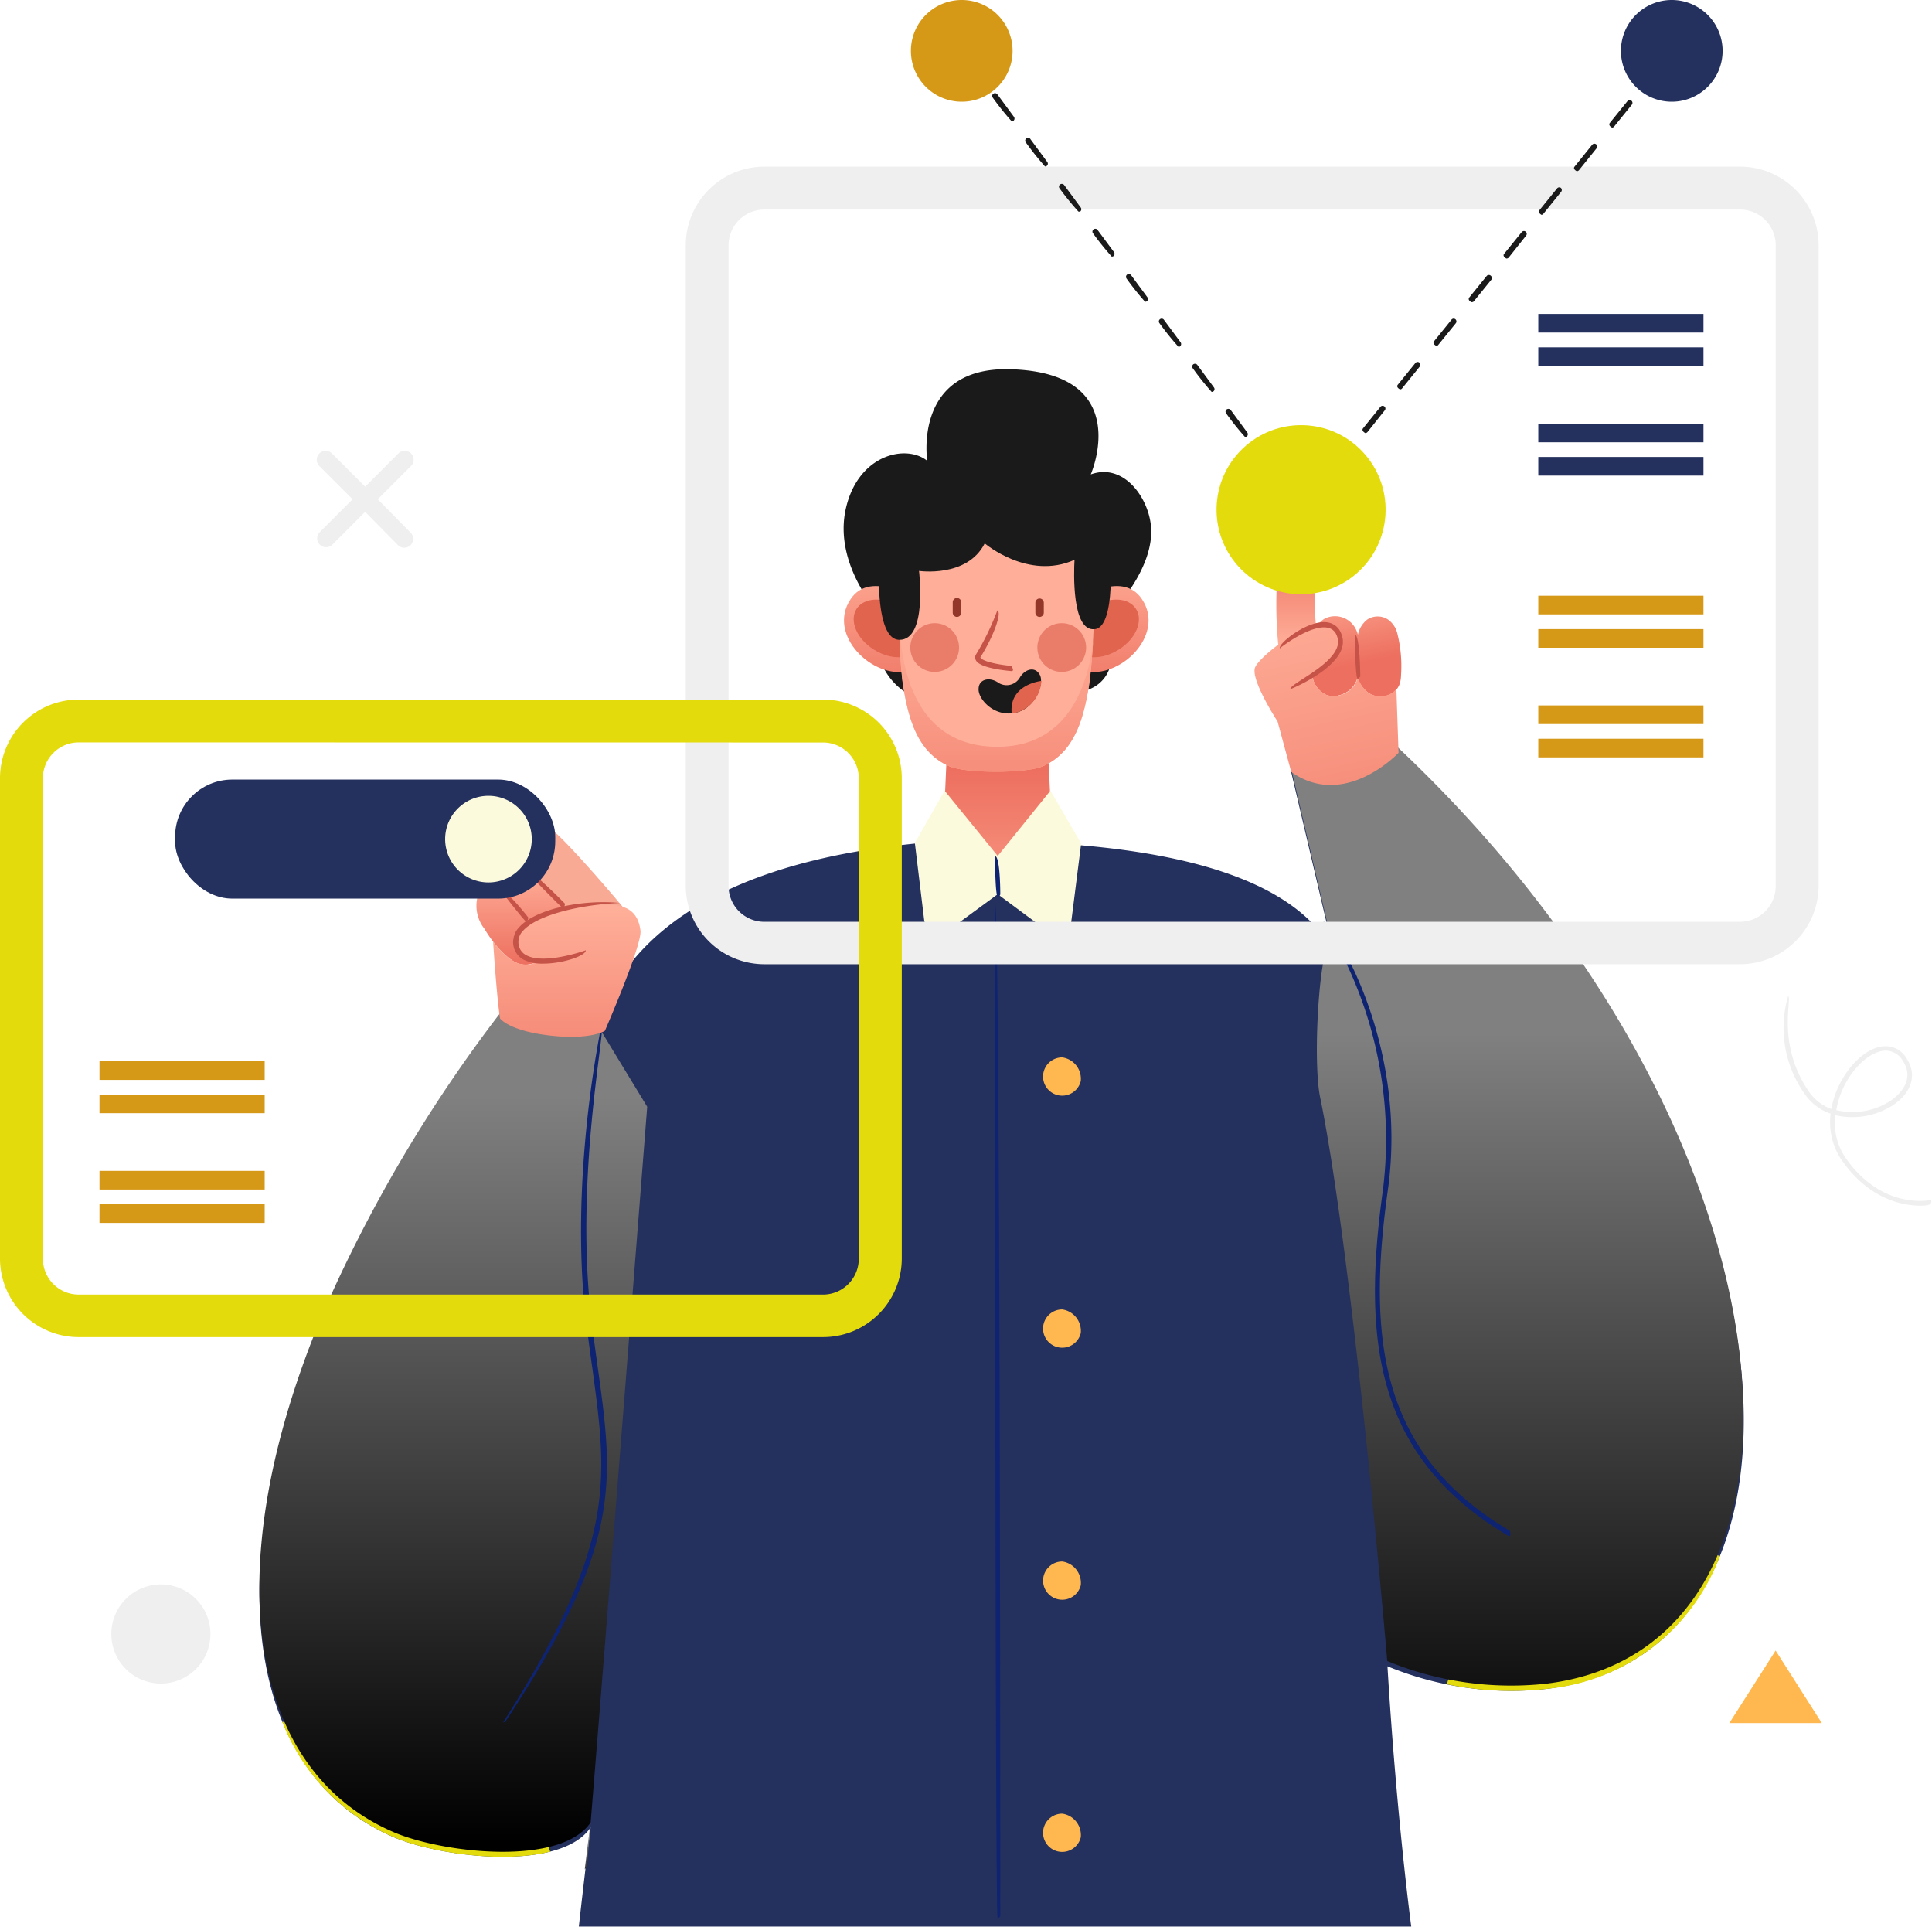 <svg xmlns="http://www.w3.org/2000/svg" xmlns:xlink="http://www.w3.org/1999/xlink" viewBox="0 0 194.96 194.38"><defs><style>.cls-1{isolation:isolate;}.cls-2{fill:#24305e;}.cls-3{fill:#e3db0b;}.cls-4,.cls-5,.cls-6{mix-blend-mode:soft-light;}.cls-4{fill:url(#linear-gradient);}.cls-5{fill:url(#linear-gradient-2);}.cls-6{fill:url(#linear-gradient-3);}.cls-7{fill:url(#linear-gradient-4);}.cls-8{fill:#1a1a1a;}.cls-9{fill:#efefef;}.cls-10{fill:#ffb850;}.cls-11{fill:#d69917;}.cls-12{fill:url(#linear-gradient-5);}.cls-13{fill:#e0644e;}.cls-14{fill:url(#linear-gradient-6);}.cls-15{fill:#ffaf99;}.cls-16{fill:#fbfadc;}.cls-17{fill:url(#linear-gradient-7);}.cls-18{fill:#ea7d6a;}.cls-19{fill:#93372b;}.cls-20{fill:url(#linear-gradient-8);}.cls-21{fill:url(#linear-gradient-9);}.cls-22{fill:url(#linear-gradient-10);}.cls-23{fill:#c65347;}.cls-24{fill:#0e2371;}.cls-25{fill:#f8aa95;}.cls-26{fill:url(#linear-gradient-11);}.cls-27{fill:url(#linear-gradient-12);}</style><linearGradient id="linear-gradient" x1="59.31" y1="185.71" x2="59.31" y2="190.45" gradientUnits="userSpaceOnUse"><stop offset="0.01" stop-color="gray"/><stop offset="1"/></linearGradient><linearGradient id="linear-gradient-2" x1="45.74" y1="101.31" x2="45.74" y2="185.93" gradientUnits="userSpaceOnUse"><stop offset="0.11" stop-color="gray"/><stop offset="1"/></linearGradient><linearGradient id="linear-gradient-3" x1="153.08" y1="85.16" x2="153.08" y2="180.43" gradientUnits="userSpaceOnUse"><stop offset="0.2" stop-color="gray"/><stop offset="1"/></linearGradient><linearGradient id="linear-gradient-4" x1="100.65" y1="98.19" x2="100.65" y2="75.88" gradientUnits="userSpaceOnUse"><stop offset="0.01" stop-color="#ffaf99"/><stop offset="0.92" stop-color="#ed6f5f"/></linearGradient><linearGradient id="linear-gradient-5" x1="112.16" y1="55.3" x2="112.16" y2="72.57" gradientUnits="userSpaceOnUse"><stop offset="0" stop-color="#ffaf99"/><stop offset="0.96" stop-color="#ed6f5f"/></linearGradient><linearGradient id="linear-gradient-6" x1="783.06" y1="55.3" x2="783.06" y2="72.57" gradientTransform="matrix(-1, 0, 0, 1, 871.97, 0)" xlink:href="#linear-gradient-5"/><linearGradient id="linear-gradient-7" x1="100.6" y1="61.91" x2="100.6" y2="94.22" xlink:href="#linear-gradient-5"/><linearGradient id="linear-gradient-8" x1="130.82" y1="65.21" x2="130.82" y2="55.17" gradientUnits="userSpaceOnUse"><stop offset="0.01" stop-color="#ffaf99"/><stop offset="1" stop-color="#ed6f5f"/></linearGradient><linearGradient id="linear-gradient-9" x1="1086.9" y1="-51.37" x2="1086.9" y2="-42.37" gradientTransform="matrix(-0.98, 0.21, 0.21, 0.98, 1208.76, -119.25)" xlink:href="#linear-gradient-8"/><linearGradient id="linear-gradient-10" x1="1090.38" y1="-51.59" x2="1090.38" y2="-9.71" gradientTransform="matrix(-0.98, 0.21, 0.21, 0.98, 1208.76, -119.25)" xlink:href="#linear-gradient-8"/><linearGradient id="linear-gradient-11" x1="52.6" y1="87.63" x2="52.6" y2="97.29" xlink:href="#linear-gradient-8"/><linearGradient id="linear-gradient-12" x1="57.2" y1="91.29" x2="57.2" y2="115.59" xlink:href="#linear-gradient-8"/></defs><g class="cls-1"><g id="Camada_2" data-name="Camada 2"><g id="_Layer_" data-name="&lt;Layer&gt;"><path class="cls-2" d="M140.48,75.34l-10.19,2.52,4.28,18.23c-6.18-12-32.57-10.89-36.13-11.44l-1.69.08c-8.46.62-30.87,2.37-36.53,18.65l-9.76-.67c-29.42,39-31,74-10.68,82.66,4.87,2.07,16.76,3.48,19.82-1-.45,3.34-1.19,10-1.19,10h84s-1.48-11-2.4-26.26a32.75,32.75,0,0,0,16,2.29C186.4,166.76,182.74,114.69,140.48,75.34Z"/><path class="cls-3" d="M28.5,173.75a20.86,20.86,0,0,0,11.28,11.62c3.56,1.52,10.87,2.68,15.74,1.44C49.51,169.25,35.36,170.89,28.5,173.75Z"/><path class="cls-4" d="M59.23,188.35s.14-1.66.37-4.49c-.17,1.28-.39,3-.59,4.74Z"/><path class="cls-5" d="M39.78,184.87c4.87,2.07,16.76,3.48,19.82-1,1.36-16.49,5.71-72.21,5.71-72.21l-4.61-7.58-1.86-1.29-8.38-.57a145.65,145.65,0,0,0-17.83,30.18C21.77,158.13,24.91,178.53,39.78,184.87Z"/><path class="cls-3" d="M173.55,157c-18.67-8.44-25.48,6.17-27.55,12.92a31.48,31.48,0,0,0,10,.48A20.71,20.71,0,0,0,173.55,157Z"/><path class="cls-6" d="M140.42,74.8l-10.18,2.52s2.18,9.32,4.27,18.23c-1.2-2.33-2.19,11.35-1.25,15.37,3.36,16.67,6.73,56.66,6.73,56.66a32.73,32.73,0,0,0,16,2.29C186.34,166.23,182.69,114.15,140.42,74.8Z"/><path class="cls-7" d="M106.34,88.42l-.9-19.91L100.65,72l-4.78-3.48L95,88.42a9,9,0,0,0,5.68,1.78C104.8,90.2,106.34,88.42,106.34,88.42Z"/><path class="cls-8" d="M91.24,69.76a6.58,6.58,0,0,1-2.39-7.68S84,57,85.38,51.2c1.28-5.37,6.07-6.42,8.19-4.71,0,0-1.48-9.5,8.35-9.24,12.65.34,8.15,10.61,8.15,10.61,3.28-1.17,5.7,2.22,6.05,5,.6,4.64-4.45,9.49-4.45,9.49s2.36,6.19-2.39,7.4C105.17,70.76,91.24,69.76,91.24,69.76Z"/><path class="cls-9" d="M21.21,164.35a5,5,0,1,1-5.49-4.47A5,5,0,0,1,21.21,164.35Z"/><polygon class="cls-10" points="179.18 166.52 174.51 173.84 183.84 173.84 179.18 166.52"/><path class="cls-9" d="M193.83,121.64c-1.79,0-5.21-.6-8-4.62a6.8,6.8,0,0,1-1.1-4.66,5.23,5.23,0,0,1-2.62-2,11.48,11.48,0,0,1-1.67-9.86c.44.22-1.19,4.79,2.07,9.59a4.77,4.77,0,0,0,2.29,1.8,9.15,9.15,0,0,1,.78-2.39c1.09-2.25,2.91-3.83,4.52-3.94a2.44,2.44,0,0,1,2.29,1.21c1.08,1.63.55,3.45-1.38,4.74a7.56,7.56,0,0,1-5.81,1,6.21,6.21,0,0,0,1,4.24c3.72,5.42,8.63,4.32,8.67,4.31C195,121.53,194.58,121.64,193.83,121.64ZM185.3,112a7,7,0,0,0,5.47-.94c.63-.42,2.61-2,1.23-4.06a2,2,0,0,0-1.83-1c-1.43.1-3.12,1.6-4.12,3.67A8.73,8.73,0,0,0,185.3,112Z"/><path class="cls-9" d="M38.12,50.37l3.31-3.31a.9.9,0,1,0-1.27-1.27L36.85,49.1l-3.31-3.31a.9.9,0,1,0-1.27,1.27l3.31,3.31-3.31,3.31a.9.9,0,0,0,0,1.27.93.93,0,0,0,.64.26.89.89,0,0,0,.63-.26l3.31-3.31L40.16,55a.89.89,0,0,0,.63.26.93.93,0,0,0,.64-.26.9.9,0,0,0,0-1.27Z"/><rect class="cls-11" x="10.04" y="107.07" width="16.67" height="1.88"/><rect class="cls-11" x="10.04" y="110.43" width="16.67" height="1.88"/><rect class="cls-11" x="10.04" y="118.13" width="16.67" height="1.88"/><rect class="cls-11" x="10.04" y="121.5" width="16.67" height="1.88"/><rect class="cls-2" x="155.23" y="31.67" width="16.67" height="1.88"/><rect class="cls-2" x="155.23" y="35.04" width="16.67" height="1.88"/><rect class="cls-2" x="155.23" y="42.74" width="16.67" height="1.88"/><rect class="cls-2" x="155.23" y="46.1" width="16.67" height="1.88"/><rect class="cls-11" x="155.23" y="60.1" width="16.67" height="1.88"/><rect class="cls-11" x="155.23" y="63.47" width="16.67" height="1.88"/><rect class="cls-11" x="155.23" y="71.17" width="16.67" height="1.88"/><rect class="cls-11" x="155.23" y="74.53" width="16.67" height="1.88"/><path class="cls-12" d="M115.25,60.47c-2.07-3.15-6.83.23-6.83.23l1,7C113,68.56,117.63,64.07,115.25,60.47Z"/><path class="cls-13" d="M114.64,61.44c.75,1.18,0,3-1.75,4.1s-3.71,1-4.46-.18,0-3,1.76-4.1S113.89,60.26,114.64,61.44Z"/><path class="cls-14" d="M85.82,60.47c2.07-3.15,6.84.23,6.84.23l-1,7C88.07,68.56,83.44,64.07,85.82,60.47Z"/><path class="cls-13" d="M86.43,61.44c-.74,1.18,0,3,1.76,4.1s3.7,1,4.45-.18,0-3-1.75-4.1S87.18,60.26,86.43,61.44Z"/><path class="cls-15" d="M110.57,53.35H90.85s-.39,11.88.29,15.88c.51,3,1.31,6.63,4.68,8.09,1.66.72,7.72.72,9.38,0,3.37-1.46,4.17-5.12,4.68-8.09C110.56,65.23,110.57,53.35,110.57,53.35Z"/><path class="cls-16" d="M95.32,79.77l-3,5.28.93,7.7a1.58,1.58,0,0,0,2.51,1.08l4.94-3.63V86.38Z"/><path class="cls-16" d="M106,79.77l-5.34,6.61V90.2L105.78,94a1.46,1.46,0,0,0,2.32-1l1-7.9Z"/><path class="cls-17" d="M109.88,69.23a69.26,69.26,0,0,0,.55-7.56s.77,13.67-9.78,13.67c-9.91,0-9.72-11.29-9.9-12.52a50.69,50.69,0,0,0,.39,6.41c.51,3,1.31,6.63,4.68,8.09,1.66.72,7.72.72,9.38,0C108.57,75.86,109.37,72.2,109.88,69.23Z"/><path class="cls-18" d="M109.6,65.33a2.46,2.46,0,1,1-2.45-2.46A2.46,2.46,0,0,1,109.6,65.33Z"/><path class="cls-19" d="M104.91,62.24a.43.43,0,0,0,.42-.44l0-1a.43.43,0,0,0-.44-.42.43.43,0,0,0-.41.44l0,1A.43.43,0,0,0,104.91,62.24Z"/><path class="cls-18" d="M91.86,65.33a2.46,2.46,0,1,0,2.45-2.46A2.47,2.47,0,0,0,91.86,65.33Z"/><path class="cls-19" d="M96.57,62.24a.44.44,0,0,1-.43-.43V60.76a.43.43,0,1,1,.86,0v1.05A.44.44,0,0,1,96.57,62.24Z"/><path class="cls-20" d="M129,56.84a2.75,2.75,0,0,1,.43-1.21,1.33,1.33,0,0,1,1.92-.1c1.28.91,1.29,4.07,1.33,5.48,0,.89.13,2.27.17,3.15l-3.85,1A42.56,42.56,0,0,1,129,56.84Z"/><path class="cls-21" d="M132.4,67.85c2.58-1.41,1.56-3.29,1-3.78a1.43,1.43,0,0,0-.64-.28,1.78,1.78,0,0,1,1.1-1.46,2.34,2.34,0,0,1,2.88,1,2.87,2.87,0,0,1,.29.7,2.59,2.59,0,0,1,.95-1.53,1.91,1.91,0,0,1,2.08,0,2.4,2.4,0,0,1,.91,1.27,13.5,13.5,0,0,1,.41,4.35,3.11,3.11,0,0,1-.13.86,1.82,1.82,0,0,1-.25.48,2,2,0,0,1-1.2.76,2.19,2.19,0,0,1-1.62-.26A2.8,2.8,0,0,1,137,68.35a2.65,2.65,0,0,1-.75,1.22,2.76,2.76,0,0,1-1.21.6,2.16,2.16,0,0,1-1.23-.07A2.5,2.5,0,0,1,132.4,67.85Z"/><path class="cls-22" d="M126.65,67.34c.43-1.09,4.91-4.62,6.89-4.24.24,0,.82,0,1,.15.59.49,1.77,2.88-2.14,4.6a2.5,2.5,0,0,0,1.45,2.25,2.16,2.16,0,0,0,1.23.07,2.76,2.76,0,0,0,1.21-.6,2.34,2.34,0,0,0,.73-1.31,2.85,2.85,0,0,0,1.13,1.67,2.19,2.19,0,0,0,1.62.26,2,2,0,0,0,1.14-.68l.22,6.44s-5.4,5.76-10.83,1.93l-1.38-5.09S126.17,68.57,126.65,67.34Z"/><path class="cls-23" d="M137,68.53c-.26-.27-.29-4.52-.29-4.52.53,0,.56,4.25.56,4.25Z"/><path class="cls-23" d="M130.21,69.53c-.06-.53,3.85-2.15,4.68-4.13a1.65,1.65,0,0,0,0-1.29,1.19,1.19,0,0,0-.83-.76c-1.71-.45-4.88,2-4.91,2.07-.19-.53,3.08-3.1,5-2.59a1.73,1.73,0,0,1,1.19,1.08,2.12,2.12,0,0,1,0,1.69c-.91,2.19-4.9,3.84-5.07,3.91Z"/><path class="cls-24" d="M100.67,193.51c-.26-.26-.26-102.32-.26-102.32.53,0,.53,102.06.53,102.06A.27.27,0,0,1,100.67,193.51Z"/><path class="cls-10" d="M109.06,109.07a1.93,1.93,0,1,1-1.87-2.39A2.18,2.18,0,0,1,109.06,109.07Z"/><path class="cls-10" d="M109.06,134.5a1.93,1.93,0,1,1-1.87-2.39A2.19,2.19,0,0,1,109.06,134.5Z"/><path class="cls-10" d="M109.06,159.94a1.93,1.93,0,1,1-1.87-2.4A2.18,2.18,0,0,1,109.06,159.94Z"/><path class="cls-10" d="M109.06,185.37a1.93,1.93,0,1,1-1.87-2.39A2.18,2.18,0,0,1,109.06,185.37Z"/><path class="cls-24" d="M50.78,173.76c11.41-18,10.54-24.28,9-35.68-.21-1.46-.41-3-.62-4.61-1.78-14.62,1.52-29.95,1.55-30.1.48.27-2.79,15.51-1,30,.2,1.63.41,3.14.61,4.6,1.6,11.53,2.48,17.88-9.26,35.63A.28.28,0,0,1,50.78,173.76Z"/><path class="cls-24" d="M152.28,155C138.77,147,137.44,135.27,139.56,120a41.34,41.34,0,0,0-6-27c.51-.19,8.64,11.64,6.49,27.07-2.1,15-.8,26.61,12.32,34.38C152.46,154.94,152.37,155,152.28,155Z"/><path class="cls-9" d="M175.59,97.28H77.13a7.93,7.93,0,0,1-7.93-7.93V24.74a7.94,7.94,0,0,1,7.93-7.93h98.46a7.94,7.94,0,0,1,7.93,7.93V89.35A7.94,7.94,0,0,1,175.59,97.28ZM77.13,21.14a3.61,3.61,0,0,0-3.61,3.6V89.35A3.61,3.61,0,0,0,77.13,93h98.46a3.61,3.61,0,0,0,3.6-3.61V24.74a3.6,3.6,0,0,0-3.6-3.6Z"/><path class="cls-3" d="M83.05,134.9H7.93A7.94,7.94,0,0,1,0,127V78.52a7.94,7.94,0,0,1,7.93-7.94H83.05A7.94,7.94,0,0,1,91,78.52V127A7.94,7.94,0,0,1,83.05,134.9Zm-75.12-60a3.61,3.61,0,0,0-3.6,3.61V127a3.61,3.61,0,0,0,3.6,3.61H83.05A3.61,3.61,0,0,0,86.66,127V78.52a3.61,3.61,0,0,0-3.61-3.61Z"/><path class="cls-8" d="M131.3,51.72a5.41,5.41,0,0,1-.82-.92.28.28,0,0,1,.06-.4.3.3,0,0,1,.4.06l.37.51.92-1.14a.28.28,0,0,1,.4,0,.29.29,0,0,1,0,.4l-1.15,1.43A.28.28,0,0,1,131.3,51.72ZM129,48.64a30.17,30.17,0,0,1-1.91-2.39.3.3,0,0,1,.06-.4.3.3,0,0,1,.4.06l1.68,2.28a.28.28,0,0,1-.06.4A.34.34,0,0,1,129,48.64Zm5.21-.55c-.3-.16-.32-.34-.22-.47l1.78-2.2a.28.28,0,0,1,.44.36L134.45,48A.28.28,0,0,1,134.23,48.09Zm-8.57-4a28,28,0,0,1-1.91-2.39.28.28,0,0,1,.06-.4.3.3,0,0,1,.4.06l1.68,2.28a.3.3,0,0,1-.06.4A.34.34,0,0,1,125.66,44.09Zm12.13-.4c-.3-.17-.32-.35-.23-.47l1.78-2.2a.29.29,0,0,1,.4,0,.28.28,0,0,1,0,.4L138,43.58A.29.29,0,0,1,137.79,43.69Zm-15.5-4.15a28,28,0,0,1-1.91-2.39.29.29,0,0,1,.06-.4.3.3,0,0,1,.4.06l1.68,2.28a.28.28,0,0,1-.06.4A.34.34,0,0,1,122.29,39.54Zm19-.26c-.3-.16-.32-.34-.22-.46l1.78-2.2a.28.28,0,1,1,.44.36l-1.78,2.2A.26.26,0,0,1,141.34,39.28ZM118.93,35A28,28,0,0,1,117,32.6a.28.28,0,0,1,.06-.4.28.28,0,0,1,.39.06l1.69,2.28a.3.3,0,0,1-.06.4A.34.34,0,0,1,118.93,35Zm26-.11c-.3-.16-.32-.34-.22-.46l1.78-2.2a.28.28,0,0,1,.4,0,.29.29,0,0,1,0,.4l-1.78,2.2A.29.29,0,0,1,144.9,34.88Zm3.56-4.4c-.31-.16-.32-.34-.23-.47l1.78-2.2a.29.29,0,0,1,.4,0,.3.3,0,0,1,.05.4l-1.78,2.2A.29.29,0,0,1,148.46,30.48Zm-32.9,0a28,28,0,0,1-1.91-2.39.29.29,0,0,1,.06-.4.3.3,0,0,1,.4.06L115.79,30a.29.29,0,0,1-.06.4A.34.34,0,0,1,115.56,30.44ZM152,26.08c-.3-.17-.32-.35-.22-.47l1.78-2.2a.28.28,0,0,1,.44.36L152.23,26A.28.28,0,0,1,152,26.08Zm-39.81-.19a28.3,28.3,0,0,1-1.92-2.39.29.29,0,0,1,.46-.34l1.69,2.28a.3.3,0,0,1-.06.4A.41.41,0,0,1,112.2,25.89Zm43.37-4.22c-.3-.16-.32-.34-.22-.46l1.78-2.2a.28.28,0,0,1,.4-.05.3.3,0,0,1,0,.41l-1.78,2.2A.28.28,0,0,1,155.57,21.67Zm-46.74-.33A28,28,0,0,1,106.92,19a.28.28,0,0,1,.06-.4.3.3,0,0,1,.4.06l1.68,2.28a.29.29,0,0,1-.06.4A.34.34,0,0,1,108.83,21.34Zm50.29-4.07c-.3-.16-.32-.34-.22-.46l1.78-2.21a.28.28,0,0,1,.44.36l-1.77,2.2A.3.3,0,0,1,159.12,17.27Zm-53.66-.48a30.17,30.17,0,0,1-1.91-2.39.29.29,0,1,1,.46-.34l1.68,2.28a.28.28,0,0,1-.06.4A.34.34,0,0,1,105.46,16.79Zm57.22-3.92c-.3-.16-.32-.34-.22-.47l1.78-2.2a.28.28,0,1,1,.44.36l-1.78,2.2A.28.28,0,0,1,162.68,12.87Zm-60.58-.63a28,28,0,0,1-1.91-2.39.28.28,0,0,1,.06-.4.3.3,0,0,1,.4.06l1.68,2.28a.29.29,0,0,1-.06.4A.34.34,0,0,1,102.1,12.24Zm64.14-3.77c-.3-.17-.32-.35-.22-.47l1.77-2.2a.29.29,0,0,1,.4,0,.28.28,0,0,1,.05.4l-1.78,2.2A.29.29,0,0,1,166.24,8.47ZM98.73,7.69A28,28,0,0,1,96.82,5.3a.29.29,0,0,1,.06-.4.3.3,0,0,1,.4.06L99,7.24a.28.28,0,0,1-.06.4A.34.34,0,0,1,98.73,7.69Z"/><path class="cls-11" d="M102.18,5.13A5.13,5.13,0,1,1,97.05,0,5.13,5.13,0,0,1,102.18,5.13Z"/><path class="cls-2" d="M173.83,5.13A5.13,5.13,0,1,1,168.7,0,5.13,5.13,0,0,1,173.83,5.13Z"/><circle class="cls-3" cx="131.3" cy="51.43" r="8.53" transform="translate(-1.64 98.47) rotate(-40.88)"/><path class="cls-23" d="M102.08,67.71c-.77-.07-3.21-.33-3.6-1.09a.58.58,0,0,1,0-.58,25.53,25.53,0,0,0,2.16-4.46c.49.2-.35,2.58-1.71,4.74.15.39,1.74.74,3.12.86C102.33,67.6,102.21,67.71,102.08,67.71Z"/><path class="cls-8" d="M98.75,69.52c0-1,1.07-1.23,1.92-.69a1.54,1.54,0,0,0,2.27-.52c.54-.85,1.55-1.09,2-.2s-.46,3.34-2.43,3.79C100.33,72.4,98.7,70.53,98.75,69.52Z"/><path class="cls-13" d="M105.09,68.7s-3.29.33-3,3.27l.45-.07A3.55,3.55,0,0,0,105.09,68.7Z"/><path class="cls-25" d="M55.5,83.52c-2.13-1.73-3.66-1.19-4.5-.37-1.47,1.44,4.63,6.9,6.25,8.69l5.59-.35S57.64,85.26,55.5,83.52Z"/><path class="cls-26" d="M52.48,95.91c-1.49-1.2-.3-2.54,2.15-3.47a19.08,19.08,0,0,1,2.54-.8l-3.68-3.75c-1.07-.64-2.24,0-2.64,1.31a1.24,1.24,0,0,0,0,.66,1.77,1.77,0,0,0-2.7.79,3.75,3.75,0,0,0,.74,3.06A13.2,13.2,0,0,0,49.76,95a10.2,10.2,0,0,0,1.42,1.52,5.6,5.6,0,0,0,.49.36,2.27,2.27,0,0,0,1.6.43c1.35-.23.45-.37.45-.37C53.56,96.91,52.91,96.26,52.48,95.91Z"/><path class="cls-27" d="M64.63,93.88c-.34-2.68-2.45-2.57-3.78-2.59a14.88,14.88,0,0,0-3.68.35,19.08,19.08,0,0,0-2.54.8c-2.45.93-3.1,1.81-2.15,3.47.35.61,1.7,1,1.7,1s-.2.36-.91.4a2.59,2.59,0,0,1-1.6-.43,5.6,5.6,0,0,1-.49-.36A10.2,10.2,0,0,1,49.76,95s.37,5.7.7,7.75c0,0,.87,1.24,5,1.72s5.58-.47,5.58-.47S64.82,95.32,64.63,93.88Z"/><path class="cls-23" d="M53.11,93c-.22-.1-2.46-3-2.46-3,.42-.33,2.67,2.58,2.67,2.58C53.22,93,53.16,93,53.11,93Z"/><path class="cls-23" d="M56.81,91.63c-.2-.08-3.79-3.8-3.79-3.8.39-.37,4,3.35,4,3.35C56.94,91.61,56.87,91.63,56.81,91.63Z"/><path class="cls-24" d="M100.67,90.46c-.26-.26-.26-4.08-.26-4.08.53,0,.53,3.82.53,3.82A.27.27,0,0,1,100.67,90.46Z"/><rect class="cls-2" x="17.67" y="78.65" width="38.36" height="12.01" rx="5.77"/><path class="cls-16" d="M53.66,84.66a4.37,4.37,0,1,1-4.37-4.37A4.37,4.37,0,0,1,53.66,84.66Z"/><path class="cls-23" d="M54.83,97.22a4.23,4.23,0,0,1-2-.4,2,2,0,0,1-1-1.32,2.1,2.1,0,0,1,.53-1.92c1.53-1.77,6.12-2.88,10.22-2.48-3.94.15-8.41,1.2-9.82,2.83a1.58,1.58,0,0,0-.41,1.44,1.42,1.42,0,0,0,.76,1c1.83,1,6-.49,6-.5C59.16,96.4,56.85,97.22,54.83,97.22Z"/><path class="cls-8" d="M111.86,53.13l-10.6-5L89.54,52.58l-.72,1.83s-.95,10.08,1.92,10.14,2-6.95,2-6.95,4.86.72,6.63-2.78c0,0,4.39,3.75,9.06,1.66-.07,1.26-.28,7.2,2,7C113,63.33,111.86,53.13,111.86,53.13Z"/></g></g></g></svg>